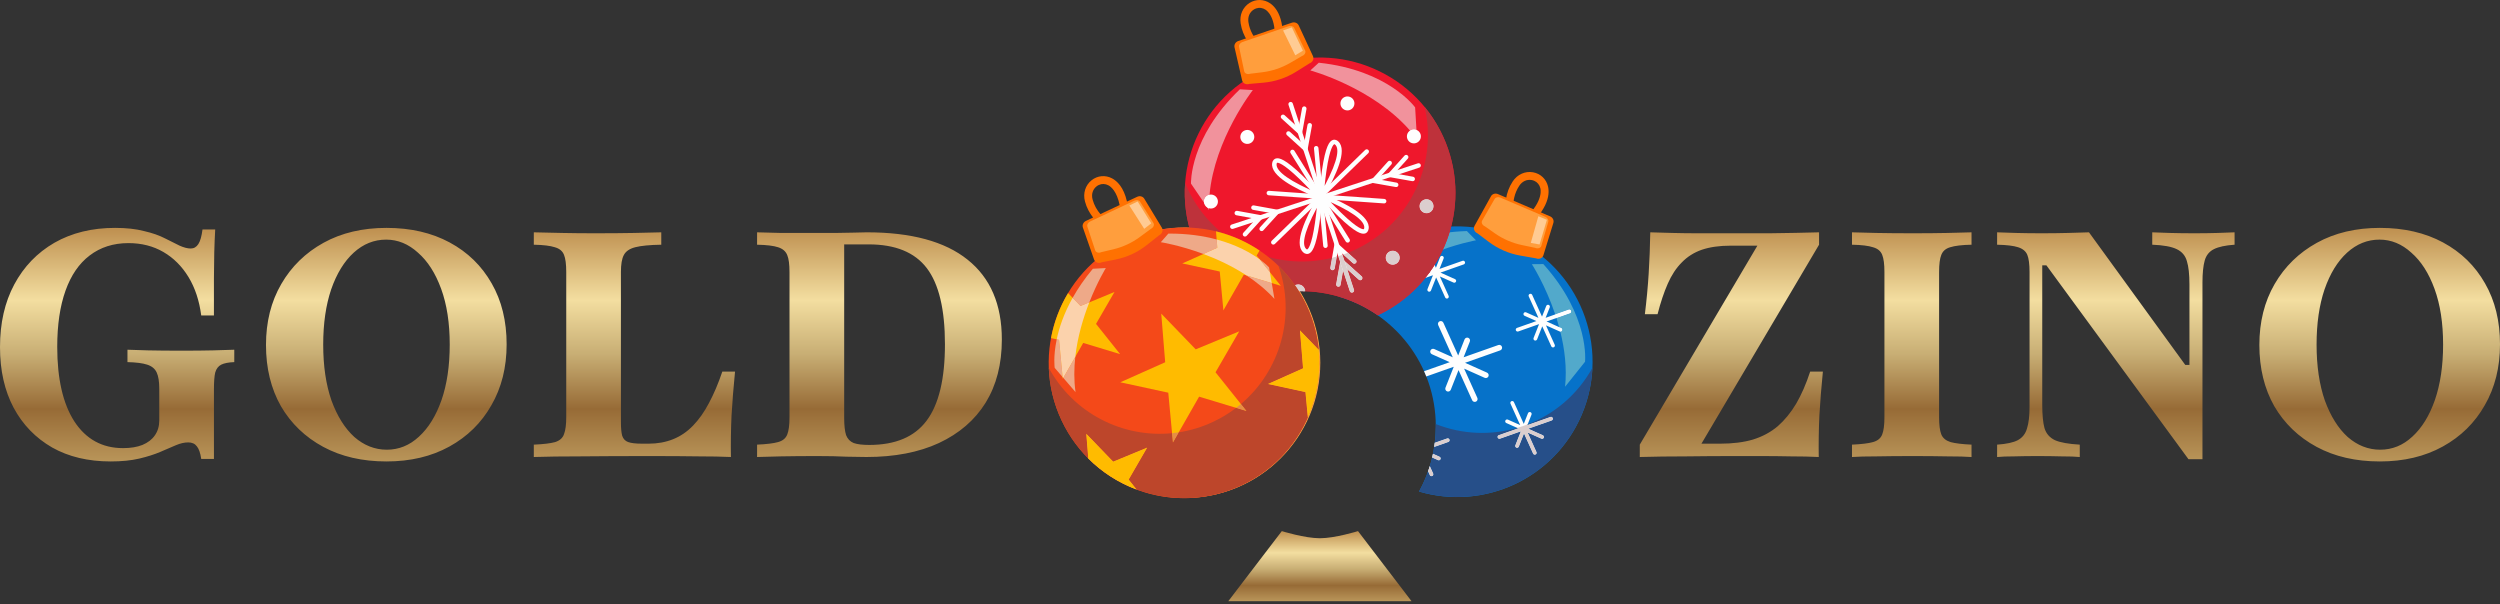 <svg width="149" height="36" viewBox="0 0 149 36" fill="none" xmlns="http://www.w3.org/2000/svg">
<rect x="0" y="0" width="149" height="36" fill="#333333" stroke="none"/>
<path d="M97.731 27.237V26.5L104.741 14.641H103.15C102.48 14.641 101.905 14.723 101.425 14.886C100.958 15.05 100.56 15.303 100.232 15.643C99.903 15.971 99.625 16.393 99.398 16.91C99.17 17.427 98.969 18.032 98.791 18.726H98.034C98.135 17.919 98.211 17.112 98.261 16.305C98.312 15.485 98.343 14.666 98.356 13.846C98.76 13.859 99.208 13.872 99.701 13.884C100.194 13.897 100.68 13.903 101.16 13.903C101.653 13.903 102.101 13.903 102.505 13.903C103.44 13.903 104.431 13.903 105.479 13.903C106.528 13.89 107.507 13.872 108.416 13.846V14.584L101.406 26.443H102.524C103.269 26.443 103.92 26.361 104.476 26.197C105.044 26.021 105.536 25.756 105.953 25.403C106.37 25.037 106.736 24.589 107.052 24.06C107.368 23.517 107.646 22.881 107.886 22.149H108.644C108.555 23.032 108.486 23.902 108.435 24.759C108.397 25.604 108.385 26.43 108.397 27.237C107.905 27.212 107.355 27.2 106.749 27.2C106.143 27.187 105.537 27.181 104.93 27.181C104.336 27.181 103.794 27.181 103.301 27.181C102.417 27.181 101.482 27.187 100.497 27.2C99.512 27.2 98.59 27.212 97.731 27.237H97.731ZM6.593 27.502C5.254 27.502 4.092 27.225 3.107 26.67C2.122 26.103 1.358 25.314 0.815 24.306C0.271 23.284 0 22.08 0 20.693C0 19.256 0.284 18.007 0.853 16.948C1.421 15.889 2.217 15.063 3.24 14.47C4.276 13.878 5.482 13.582 6.858 13.582C7.528 13.582 8.102 13.645 8.583 13.771C9.075 13.884 9.492 14.029 9.833 14.206C10.174 14.37 10.465 14.515 10.705 14.641C10.957 14.754 11.178 14.811 11.368 14.811C11.557 14.811 11.709 14.723 11.822 14.546C11.936 14.37 12.018 14.08 12.069 13.676H12.826C12.801 14.117 12.782 14.571 12.77 15.038C12.77 15.492 12.763 16.015 12.75 16.608C12.75 17.201 12.75 17.932 12.75 18.802H11.993C11.879 17.919 11.626 17.156 11.235 16.513C10.843 15.87 10.345 15.372 9.738 15.019C9.132 14.666 8.437 14.489 7.654 14.489C6.757 14.489 5.987 14.735 5.343 15.227C4.711 15.706 4.231 16.406 3.903 17.327C3.575 18.247 3.411 19.363 3.411 20.674C3.411 22.578 3.751 24.06 4.433 25.119C5.128 26.178 6.094 26.708 7.332 26.708C7.787 26.708 8.172 26.645 8.488 26.518C8.816 26.38 9.063 26.191 9.227 25.951C9.404 25.699 9.492 25.403 9.492 25.062V23.171C9.492 22.742 9.441 22.421 9.341 22.206C9.239 21.979 9.05 21.822 8.772 21.733C8.507 21.645 8.115 21.595 7.597 21.582V20.844C7.85 20.857 8.254 20.87 8.81 20.882C9.366 20.895 10.041 20.901 10.837 20.901C11.57 20.901 12.195 20.895 12.713 20.882C13.231 20.87 13.647 20.857 13.963 20.844V21.582C13.622 21.595 13.364 21.645 13.187 21.733C13.009 21.822 12.89 21.979 12.826 22.206C12.776 22.421 12.751 22.755 12.751 23.209V27.351H11.993C11.943 26.998 11.854 26.745 11.728 26.594C11.614 26.443 11.444 26.367 11.216 26.367C10.989 26.367 10.742 26.424 10.477 26.537C10.212 26.651 9.902 26.783 9.549 26.935C9.195 27.086 8.778 27.218 8.299 27.332C7.818 27.445 7.25 27.502 6.593 27.502H6.593ZM23.034 27.502C21.594 27.502 20.337 27.212 19.263 26.632C18.19 26.052 17.35 25.245 16.744 24.211C16.15 23.165 15.853 21.948 15.853 20.561C15.853 19.186 16.156 17.976 16.763 16.93C17.369 15.883 18.209 15.063 19.282 14.47C20.356 13.878 21.606 13.582 23.034 13.582C24.473 13.582 25.73 13.872 26.804 14.452C27.878 15.032 28.711 15.845 29.305 16.892C29.898 17.925 30.195 19.136 30.195 20.523C30.195 21.897 29.892 23.108 29.286 24.154C28.692 25.201 27.859 26.021 26.785 26.613C25.712 27.206 24.461 27.502 23.034 27.502ZM23.053 26.802C23.772 26.802 24.41 26.544 24.966 26.027C25.535 25.51 25.983 24.785 26.312 23.852C26.64 22.906 26.804 21.803 26.804 20.542C26.804 19.256 26.633 18.146 26.292 17.213C25.951 16.28 25.49 15.561 24.909 15.057C24.341 14.54 23.709 14.281 23.015 14.281C22.295 14.281 21.651 14.54 21.082 15.057C20.514 15.574 20.066 16.305 19.737 17.251C19.422 18.184 19.263 19.281 19.263 20.542C19.263 21.815 19.427 22.925 19.756 23.87C20.097 24.804 20.552 25.529 21.12 26.046C21.701 26.55 22.345 26.802 23.053 26.802V26.802ZM45.122 27.237V26.5C45.69 26.474 46.107 26.424 46.372 26.348C46.65 26.273 46.833 26.121 46.921 25.894C47.01 25.668 47.054 25.327 47.054 24.873V16.21C47.054 15.756 47.01 15.422 46.921 15.208C46.833 14.981 46.65 14.823 46.372 14.735C46.107 14.647 45.69 14.596 45.122 14.584V13.846C45.513 13.859 45.993 13.872 46.561 13.884C47.143 13.884 47.85 13.884 48.684 13.884C49.037 13.884 49.404 13.884 49.782 13.884C50.161 13.872 50.515 13.865 50.843 13.865C51.172 13.853 51.443 13.846 51.658 13.846C54.31 13.846 56.313 14.389 57.664 15.473C59.028 16.557 59.71 18.146 59.71 20.239C59.71 21.702 59.388 22.956 58.744 24.003C58.1 25.037 57.171 25.838 55.959 26.405C54.759 26.96 53.319 27.237 51.639 27.237C51.311 27.237 50.913 27.231 50.446 27.218C49.978 27.193 49.397 27.181 48.703 27.181C47.919 27.181 47.206 27.187 46.561 27.199C45.917 27.212 45.437 27.225 45.122 27.237L45.122 27.237ZM51.809 26.518C53.363 26.518 54.5 26.039 55.219 25.081C55.953 24.11 56.319 22.591 56.319 20.523C56.319 18.442 55.959 16.93 55.239 15.983C54.519 15.038 53.363 14.565 51.772 14.565H50.313V24.911C50.313 25.352 50.351 25.693 50.426 25.932C50.515 26.159 50.666 26.317 50.881 26.405C51.096 26.481 51.405 26.518 51.809 26.518H51.809ZM31.815 27.237V26.5C32.396 26.474 32.819 26.424 33.085 26.348C33.362 26.26 33.539 26.102 33.615 25.875C33.703 25.649 33.748 25.314 33.748 24.873V16.21C33.748 15.744 33.703 15.403 33.615 15.189C33.526 14.962 33.343 14.811 33.066 14.735C32.8 14.647 32.384 14.596 31.815 14.584V13.846C32.32 13.859 32.883 13.872 33.501 13.884C34.12 13.897 34.771 13.903 35.453 13.903C36.349 13.903 37.126 13.897 37.783 13.884C38.453 13.872 38.996 13.859 39.412 13.846V14.584C38.718 14.596 38.2 14.647 37.859 14.735C37.518 14.823 37.291 14.981 37.177 15.208C37.063 15.422 37.007 15.756 37.007 16.21V25.157C37.007 25.51 37.032 25.781 37.082 25.97C37.145 26.159 37.265 26.285 37.442 26.348C37.619 26.411 37.897 26.443 38.276 26.443H38.654C39.185 26.443 39.671 26.355 40.113 26.178C40.556 26.002 40.953 25.731 41.307 25.365C41.661 24.999 41.976 24.552 42.254 24.022C42.545 23.48 42.81 22.856 43.05 22.149H43.808C43.719 23.044 43.65 23.915 43.599 24.76C43.562 25.604 43.549 26.43 43.562 27.237C43.019 27.212 42.362 27.199 41.591 27.199C40.821 27.187 39.867 27.181 38.731 27.181C37.202 27.181 35.85 27.187 34.676 27.199C33.514 27.199 32.56 27.212 31.815 27.237H31.815ZM141.839 27.502C140.398 27.502 139.142 27.212 138.068 26.632C136.995 26.052 136.155 25.245 135.548 24.211C134.955 23.165 134.658 21.948 134.658 20.561C134.658 19.186 134.961 17.976 135.567 16.93C136.173 15.883 137.014 15.063 138.087 14.47C139.16 13.878 140.411 13.582 141.839 13.582C143.278 13.582 144.535 13.872 145.609 14.452C146.683 15.032 147.516 15.845 148.11 16.892C148.703 17.925 149 19.136 149 20.523C149 21.897 148.697 23.108 148.091 24.154C147.497 25.201 146.663 26.021 145.589 26.613C144.516 27.206 143.266 27.502 141.839 27.502ZM141.858 26.802C142.577 26.802 143.215 26.544 143.771 26.027C144.339 25.51 144.788 24.785 145.116 23.852C145.444 22.906 145.609 21.803 145.609 20.542C145.609 19.256 145.438 18.146 145.097 17.213C144.756 16.28 144.295 15.561 143.714 15.057C143.146 14.54 142.514 14.281 141.82 14.281C141.1 14.281 140.455 14.54 139.887 15.057C139.318 15.574 138.87 16.305 138.542 17.251C138.226 18.184 138.068 19.281 138.068 20.542C138.068 21.815 138.232 22.925 138.561 23.87C138.902 24.804 139.356 25.529 139.925 26.046C140.506 26.55 141.15 26.802 141.858 26.802L141.858 26.802ZM130.434 27.37L121.965 15.813H121.718V24.117C121.718 24.722 121.763 25.188 121.851 25.516C121.952 25.844 122.16 26.084 122.476 26.235C122.792 26.374 123.284 26.462 123.954 26.5V27.238C123.702 27.212 123.341 27.2 122.874 27.2C122.419 27.187 121.94 27.181 121.434 27.181C120.929 27.181 120.468 27.187 120.051 27.2C119.635 27.2 119.293 27.212 119.028 27.238V26.5C119.584 26.462 119.995 26.374 120.26 26.235C120.538 26.084 120.721 25.85 120.809 25.535C120.91 25.22 120.961 24.791 120.961 24.249V16.211C120.961 15.744 120.916 15.404 120.828 15.19C120.74 14.975 120.556 14.823 120.279 14.735C120.014 14.647 119.597 14.597 119.028 14.584V13.846C119.319 13.859 119.697 13.872 120.165 13.884C120.632 13.897 121.138 13.903 121.681 13.903C122.236 13.903 122.754 13.897 123.234 13.884C123.714 13.872 124.137 13.859 124.503 13.846L130.244 21.752H130.491V16.967C130.491 16.35 130.44 15.883 130.339 15.568C130.25 15.24 130.048 15 129.733 14.849C129.417 14.697 128.931 14.61 128.274 14.584V13.846C128.526 13.859 128.88 13.872 129.334 13.884C129.802 13.897 130.282 13.903 130.775 13.903C131.28 13.903 131.741 13.897 132.157 13.884C132.587 13.872 132.928 13.859 133.181 13.846V14.584C132.638 14.622 132.227 14.71 131.949 14.849C131.672 14.988 131.488 15.215 131.4 15.53C131.312 15.845 131.267 16.28 131.267 16.835V27.37H130.434V27.37ZM110.379 27.238V26.5C110.947 26.474 111.364 26.424 111.629 26.348C111.907 26.273 112.09 26.121 112.179 25.894C112.267 25.668 112.312 25.327 112.312 24.873V16.21C112.312 15.744 112.267 15.403 112.179 15.189C112.09 14.962 111.907 14.811 111.629 14.735C111.364 14.647 110.947 14.596 110.379 14.584V13.846C110.733 13.859 111.219 13.872 111.838 13.884C112.469 13.897 113.196 13.903 114.017 13.903C114.775 13.903 115.456 13.897 116.063 13.884C116.669 13.872 117.149 13.859 117.503 13.846V14.584C116.934 14.596 116.511 14.647 116.233 14.735C115.968 14.811 115.791 14.962 115.703 15.189C115.614 15.403 115.57 15.744 115.57 16.21V24.873C115.57 25.327 115.614 25.668 115.703 25.894C115.791 26.109 115.974 26.26 116.252 26.348C116.53 26.424 116.947 26.474 117.503 26.5V27.238C117.149 27.212 116.669 27.2 116.063 27.2C115.456 27.187 114.775 27.181 114.017 27.181C113.196 27.181 112.469 27.187 111.838 27.2C111.219 27.2 110.733 27.212 110.379 27.238Z" fill="url(#paint0_linear_11114_5568)"/>
<path d="M84.129 35.833H73.204L76.396 31.654C76.41 31.659 77.769 32.079 78.666 32.079C79.564 32.079 80.925 31.658 80.937 31.654L84.129 35.833H84.129Z" fill="url(#paint1_linear_11114_5568)"/>
<path d="M70.632 29.675C75.082 29.675 78.69 26.067 78.69 21.617C78.69 17.168 75.082 13.56 70.632 13.56C66.182 13.56 62.575 17.168 62.575 21.617C62.575 26.067 66.182 29.675 70.632 29.675Z" fill="#FFA946"/>
<path d="M94.267 24.726C92.643 28.527 88.445 30.439 84.575 29.295C85.211 28.143 85.573 26.818 85.573 25.408C85.573 21.745 83.129 18.654 79.783 17.674C81.753 14.079 86.169 12.498 90.018 14.142C94.114 15.892 96.017 20.63 94.267 24.726V24.726Z" fill="#0672C9"/>
<path d="M89.516 20.667C89.485 20.578 89.388 20.532 89.3 20.564L87.231 21.293L87.603 20.354C87.637 20.267 87.594 20.169 87.508 20.133C87.421 20.099 87.322 20.142 87.287 20.229L86.908 21.188L86.025 19.234C85.986 19.149 85.886 19.111 85.801 19.149C85.716 19.188 85.678 19.288 85.716 19.374L86.585 21.296L85.479 20.802C85.394 20.765 85.293 20.802 85.255 20.888C85.217 20.973 85.255 21.073 85.341 21.111L86.401 21.586L84.876 22.124C84.922 22.228 84.966 22.332 85.008 22.437L86.643 21.86L86.15 23.106C86.117 23.192 86.157 23.288 86.242 23.324L86.246 23.326C86.332 23.36 86.431 23.318 86.466 23.23L86.929 22.058L87.74 23.854C87.759 23.895 87.791 23.924 87.829 23.94C87.871 23.958 87.92 23.959 87.965 23.939C88.05 23.901 88.088 23.8 88.05 23.715L87.261 21.97L88.487 22.518L88.489 22.518C88.574 22.555 88.673 22.516 88.711 22.432C88.749 22.346 88.71 22.246 88.625 22.208L87.316 21.623L89.412 20.883C89.501 20.852 89.547 20.756 89.516 20.667V20.667Z" fill="#FEFEFE"/>
<path d="M87.311 15.613C87.291 15.555 87.227 15.523 87.168 15.544L85.794 16.028L86.041 15.405C86.064 15.347 86.036 15.282 85.978 15.259C85.92 15.236 85.855 15.264 85.832 15.322L85.58 15.959L84.994 14.662C84.968 14.605 84.902 14.579 84.845 14.605C84.788 14.631 84.763 14.697 84.789 14.755L85.366 16.031L84.631 15.703C84.575 15.678 84.508 15.703 84.483 15.76C84.457 15.817 84.483 15.883 84.539 15.909L85.244 16.223L84.09 16.63C84.031 16.651 84 16.715 84.021 16.774C84.032 16.805 84.055 16.828 84.083 16.84C84.108 16.851 84.137 16.851 84.164 16.842L85.404 16.405L85.077 17.233C85.055 17.289 85.082 17.353 85.138 17.377L85.141 17.379C85.198 17.401 85.263 17.373 85.286 17.315L85.594 16.536L86.133 17.729C86.145 17.756 86.166 17.775 86.191 17.786C86.22 17.798 86.252 17.799 86.282 17.785C86.338 17.76 86.363 17.693 86.338 17.636L85.815 16.477L86.629 16.841L86.63 16.842C86.686 16.866 86.752 16.84 86.777 16.785C86.803 16.728 86.777 16.661 86.72 16.636L85.851 16.247L87.243 15.757C87.301 15.736 87.332 15.671 87.311 15.613V15.613Z" fill="#FEFEFE"/>
<path d="M93.635 18.526C93.614 18.467 93.551 18.437 93.492 18.457L92.119 18.942L92.366 18.317C92.388 18.26 92.359 18.195 92.302 18.171C92.245 18.149 92.179 18.177 92.156 18.234L91.904 18.872L91.318 17.574C91.293 17.518 91.226 17.493 91.169 17.519C91.112 17.544 91.087 17.611 91.114 17.667L91.69 18.944L90.956 18.616C90.899 18.59 90.832 18.616 90.808 18.672C90.782 18.729 90.807 18.796 90.864 18.821L91.569 19.135L90.413 19.543C90.355 19.563 90.324 19.627 90.345 19.686C90.356 19.717 90.378 19.74 90.407 19.752C90.432 19.763 90.461 19.765 90.488 19.755L91.728 19.318L91.401 20.145C91.379 20.202 91.406 20.265 91.462 20.29L91.465 20.291C91.522 20.313 91.588 20.285 91.611 20.227L91.918 19.449L92.457 20.641C92.469 20.668 92.49 20.688 92.516 20.699C92.543 20.711 92.577 20.711 92.607 20.697C92.662 20.672 92.688 20.606 92.662 20.549L92.139 19.39L92.953 19.754L92.954 19.755C93.011 19.779 93.076 19.753 93.101 19.697C93.127 19.64 93.101 19.574 93.044 19.549L92.175 19.16L93.567 18.669C93.626 18.648 93.656 18.584 93.635 18.526L93.635 18.526Z" fill="#FEFEFE"/>
<path d="M92.548 24.918C92.528 24.86 92.464 24.829 92.405 24.849L91.032 25.334L91.279 24.709C91.301 24.652 91.273 24.587 91.215 24.564C91.157 24.541 91.091 24.569 91.069 24.627L90.817 25.264L90.231 23.967C90.205 23.91 90.138 23.885 90.082 23.91C90.025 23.936 90 24.003 90.026 24.06L90.603 25.336L89.869 25.008C89.812 24.983 89.745 25.008 89.72 25.065C89.694 25.122 89.72 25.188 89.777 25.213L90.481 25.528L89.327 25.935C89.268 25.955 89.237 26.02 89.258 26.079C89.269 26.109 89.291 26.132 89.32 26.145C89.345 26.155 89.374 26.157 89.401 26.147L90.641 25.71L90.315 26.537C90.292 26.594 90.319 26.658 90.374 26.682L90.377 26.683C90.436 26.705 90.501 26.678 90.523 26.62L90.831 25.841L91.37 27.034C91.382 27.06 91.403 27.08 91.428 27.091C91.456 27.103 91.489 27.104 91.519 27.09C91.576 27.064 91.601 26.998 91.575 26.941L91.052 25.783L91.866 26.146L91.868 26.147C91.924 26.171 91.989 26.146 92.014 26.09C92.039 26.033 92.014 25.966 91.957 25.941L91.088 25.552L92.48 25.062C92.538 25.04 92.569 24.977 92.548 24.918L92.548 24.918Z" fill="#FEFEFE"/>
<path d="M86.392 26.198C86.371 26.14 86.307 26.109 86.248 26.13L85.514 26.389C85.504 26.473 85.492 26.556 85.48 26.639L86.323 26.342C86.382 26.322 86.413 26.257 86.392 26.198H86.392ZM85.114 28.094L85.213 28.314C85.226 28.341 85.246 28.361 85.271 28.372C85.299 28.384 85.332 28.384 85.362 28.371C85.418 28.345 85.443 28.279 85.418 28.222L85.218 27.779C85.185 27.885 85.15 27.99 85.114 28.094H85.114ZM85.356 27.27L85.709 27.427L85.71 27.428C85.766 27.452 85.832 27.426 85.857 27.37C85.882 27.313 85.857 27.247 85.801 27.222L85.407 27.046C85.391 27.121 85.374 27.196 85.357 27.27L85.356 27.27Z" fill="#FEFEFE"/>
<path d="M91.437 10.774C91.389 10.754 91.339 10.739 91.285 10.73C90.999 10.68 90.723 10.807 90.548 11.073C89.966 11.955 90.211 13.025 90.381 13.484C91.908 12.261 91.86 11.447 91.806 11.219C91.755 11.012 91.622 10.853 91.437 10.774ZM90.282 14.15L90.132 14.012C89.983 13.872 89.265 12.164 90.157 10.815C90.433 10.395 90.897 10.186 91.367 10.268C91.812 10.346 92.156 10.669 92.261 11.111C92.379 11.601 92.299 12.633 90.44 14.032L90.439 14.033L90.282 14.15V14.15Z" fill="#FF7101"/>
<path d="M91.546 15.397L90.611 15.233C89.93 15.114 89.289 14.836 88.738 14.421L88.054 13.906C87.872 13.828 87.793 13.62 87.883 13.459L88.862 11.697C88.94 11.556 89.121 11.5 89.279 11.568L92.385 12.894C92.544 12.962 92.628 13.131 92.581 13.285L91.987 15.211C91.933 15.388 91.728 15.475 91.546 15.397H91.546Z" fill="#FF7101"/>
<path d="M91.501 14.772L90.708 14.606C90.132 14.486 89.58 14.247 89.098 13.91L88.501 13.491C88.344 13.424 88.268 13.264 88.337 13.145L89.081 11.857C89.142 11.755 89.29 11.721 89.427 11.779L92.095 12.919C92.231 12.977 92.31 13.108 92.277 13.222L91.864 14.651C91.826 14.783 91.658 14.839 91.501 14.772Z" fill="#FF9E3D"/>
<path d="M91.686 12.888L91.236 14.476L91.758 14.572L92.195 13.1L91.686 12.888Z" fill="#FFCB93"/>
<path d="M94.271 24.717C94.271 24.716 94.271 24.716 94.272 24.716C94.271 24.716 94.271 24.716 94.271 24.717ZM94.276 24.705C94.276 24.705 94.276 24.704 94.276 24.704C94.276 24.704 94.276 24.705 94.276 24.705Z" fill="#DBCECE"/>
<path d="M79.782 17.674C80.184 16.941 80.687 16.292 81.267 15.737C80.99 16.501 80.846 17.283 80.823 18.058C80.487 17.907 80.14 17.779 79.782 17.674H79.782ZM85.572 25.273C87.176 25.909 88.877 25.952 90.424 25.502L90.481 25.528L89.326 25.935C89.268 25.955 89.237 26.02 89.258 26.079C89.268 26.109 89.291 26.132 89.32 26.145C89.345 26.155 89.374 26.157 89.401 26.147L90.641 25.71L90.314 26.537C90.292 26.594 90.319 26.658 90.374 26.682L90.377 26.683C90.435 26.705 90.5 26.678 90.523 26.62L90.831 25.841L91.37 27.034C91.382 27.06 91.403 27.08 91.428 27.091C91.456 27.103 91.489 27.104 91.519 27.09C91.576 27.064 91.6 26.998 91.575 26.941L91.052 25.783L91.865 26.146L91.867 26.147C91.924 26.171 91.989 26.146 92.014 26.09C92.039 26.033 92.014 25.966 91.957 25.941L91.088 25.552L92.48 25.062C92.538 25.04 92.569 24.977 92.548 24.918C92.537 24.887 92.514 24.864 92.486 24.852C92.462 24.841 92.433 24.839 92.404 24.849L91.031 25.334L91.048 25.291C92.647 24.672 94.033 23.509 94.907 21.922C94.866 22.851 94.663 23.787 94.28 24.694V24.694C94.279 24.697 94.278 24.7 94.276 24.703C94.276 24.704 94.276 24.705 94.276 24.705C94.274 24.708 94.273 24.712 94.271 24.715C94.271 24.715 94.271 24.715 94.271 24.716C94.27 24.719 94.268 24.722 94.267 24.726C92.643 28.527 88.445 30.438 84.575 29.295C84.786 28.912 84.966 28.511 85.114 28.094L85.213 28.314C85.226 28.341 85.246 28.361 85.271 28.371C85.299 28.383 85.332 28.384 85.362 28.37C85.418 28.344 85.443 28.278 85.418 28.221L85.218 27.779C85.27 27.612 85.315 27.442 85.356 27.27L85.708 27.427L85.71 27.427C85.766 27.451 85.832 27.426 85.857 27.37C85.882 27.313 85.857 27.247 85.8 27.221L85.406 27.045C85.434 26.911 85.458 26.776 85.479 26.639L86.323 26.342C86.382 26.321 86.412 26.257 86.392 26.198C86.38 26.168 86.358 26.144 86.329 26.132C86.305 26.121 86.276 26.119 86.248 26.13L85.514 26.388C85.553 26.067 85.573 25.74 85.573 25.408L85.572 25.273H85.572Z" fill="#264F89"/>
<path d="M90.377 26.683L90.374 26.682C90.319 26.658 90.292 26.594 90.315 26.537L90.641 25.71L89.401 26.147C89.374 26.157 89.345 26.155 89.32 26.145C89.292 26.132 89.269 26.109 89.258 26.079C89.237 26.02 89.268 25.955 89.327 25.935L90.481 25.528L90.424 25.502C90.635 25.441 90.844 25.371 91.049 25.291L91.032 25.334L92.405 24.849C92.433 24.839 92.462 24.841 92.487 24.852C92.515 24.864 92.537 24.887 92.548 24.918C92.569 24.977 92.538 25.04 92.48 25.062L91.088 25.552L91.957 25.941C92.014 25.966 92.039 26.033 92.014 26.09C91.989 26.146 91.924 26.171 91.868 26.147L91.866 26.146L91.052 25.783L91.575 26.941C91.601 26.998 91.576 27.064 91.519 27.09C91.489 27.104 91.456 27.103 91.428 27.091C91.403 27.08 91.382 27.06 91.37 27.034L90.831 25.841L90.523 26.62C90.501 26.678 90.436 26.705 90.377 26.683L90.377 26.683Z" fill="#DBCECE"/>
<path d="M85.514 26.388L86.248 26.13C86.276 26.12 86.305 26.121 86.329 26.132C86.358 26.144 86.381 26.168 86.392 26.198C86.413 26.257 86.382 26.321 86.323 26.342L85.48 26.639C85.492 26.556 85.504 26.472 85.514 26.388H85.514ZM85.407 27.045L85.801 27.221C85.857 27.247 85.882 27.313 85.857 27.37C85.832 27.426 85.767 27.451 85.711 27.427L85.709 27.427L85.357 27.27C85.374 27.195 85.391 27.12 85.407 27.045L85.407 27.045ZM85.218 27.779L85.419 28.221C85.444 28.279 85.419 28.345 85.362 28.37C85.332 28.384 85.299 28.384 85.271 28.372C85.247 28.361 85.226 28.341 85.214 28.314L85.114 28.094C85.151 27.99 85.186 27.885 85.218 27.779H85.218Z" fill="#DBCECE"/>
<path d="M93.279 23.05C93.395 21.917 93.25 20.785 92.994 19.764C93.039 19.765 93.082 19.74 93.101 19.697C93.126 19.641 93.101 19.574 93.044 19.549L92.924 19.494C92.873 19.309 92.819 19.129 92.763 18.953L93.567 18.669C93.626 18.649 93.656 18.584 93.635 18.526C93.625 18.495 93.602 18.472 93.574 18.46C93.549 18.449 93.519 18.447 93.492 18.457L92.692 18.739C92.099 16.982 91.299 15.745 91.299 15.745L91.982 15.739C94.777 18.846 94.468 21.561 94.468 21.561L93.279 23.05V23.05Z" fill="#52A9CB"/>
<path d="M92.994 19.764C92.971 19.674 92.947 19.584 92.924 19.494L93.044 19.549C93.101 19.574 93.126 19.641 93.101 19.697C93.082 19.741 93.039 19.765 92.994 19.764H92.994ZM92.763 18.953C92.74 18.881 92.716 18.809 92.692 18.739L93.492 18.457C93.519 18.447 93.549 18.449 93.574 18.46C93.602 18.472 93.625 18.495 93.635 18.526C93.656 18.584 93.626 18.649 93.567 18.669L92.763 18.953Z" fill="#FEFEFE"/>
<path d="M81.245 17.89L81.5 16.001C81.5 16.001 83.248 13.899 87.425 13.771L87.968 14.322C87.968 14.322 86.735 14.539 85.222 15.167L84.994 14.661C84.982 14.635 84.96 14.615 84.936 14.605C84.908 14.592 84.875 14.592 84.845 14.605C84.788 14.631 84.763 14.697 84.789 14.754L85.015 15.255C83.74 15.807 82.302 16.649 81.245 17.89L81.245 17.89Z" fill="#52A9CB"/>
<path d="M85.016 15.255L84.789 14.754C84.763 14.697 84.788 14.631 84.845 14.605C84.875 14.592 84.908 14.592 84.936 14.605C84.96 14.615 84.982 14.635 84.994 14.661L85.222 15.167C85.154 15.195 85.085 15.225 85.016 15.255V15.255Z" fill="#FEFEFE"/>
<path d="M86.309 8.889C87.651 12.818 85.787 17.067 82.114 18.791C80.81 17.883 79.225 17.351 77.516 17.351C76.286 17.351 75.121 17.627 74.078 18.119C72.712 17.172 71.625 15.796 71.046 14.101C69.607 9.886 71.857 5.303 76.072 3.864C80.287 2.424 84.87 4.674 86.309 8.889L86.309 8.889Z" fill="#EF172C"/>
<path d="M74.734 8.026C74.808 8.244 74.692 8.481 74.474 8.555C74.256 8.63 74.019 8.514 73.945 8.295C73.871 8.078 73.987 7.841 74.205 7.767C74.423 7.692 74.66 7.808 74.734 8.026Z" fill="#FEFEFE"/>
<path d="M80.702 6.03C80.776 6.247 80.659 6.485 80.442 6.559C80.224 6.634 79.986 6.517 79.912 6.299C79.838 6.081 79.954 5.844 80.172 5.77C80.39 5.696 80.627 5.812 80.702 6.03Z" fill="#FEFEFE"/>
<path d="M77.768 17.232C77.782 17.273 77.789 17.315 77.79 17.356C77.699 17.353 77.608 17.351 77.516 17.351C77.328 17.351 77.141 17.357 76.957 17.37C76.955 17.195 77.064 17.032 77.238 16.973C77.456 16.898 77.694 17.015 77.768 17.232Z" fill="#FEFEFE"/>
<path d="M83.401 15.226C83.476 15.444 83.36 15.681 83.141 15.755C82.924 15.829 82.686 15.714 82.612 15.495C82.537 15.278 82.654 15.041 82.872 14.966C83.09 14.892 83.327 15.008 83.401 15.226Z" fill="#FEFEFE"/>
<path d="M72.566 11.878C72.641 12.096 72.524 12.333 72.306 12.407C72.089 12.481 71.852 12.365 71.777 12.147C71.703 11.929 71.82 11.693 72.037 11.618C72.255 11.544 72.492 11.66 72.566 11.878Z" fill="#FEFEFE"/>
<path d="M84.663 7.994C84.737 8.213 84.621 8.449 84.403 8.523C84.185 8.598 83.948 8.482 83.874 8.264C83.799 8.045 83.915 7.809 84.133 7.735C84.351 7.66 84.588 7.776 84.663 7.994Z" fill="#FEFEFE"/>
<path d="M74 15.23C74.074 15.447 73.958 15.684 73.74 15.759C73.522 15.833 73.285 15.717 73.211 15.499C73.137 15.281 73.253 15.044 73.47 14.969C73.689 14.895 73.926 15.011 74 15.23Z" fill="#FEFEFE"/>
<path d="M85.416 12.156C85.491 12.374 85.374 12.612 85.156 12.686C84.939 12.76 84.702 12.644 84.627 12.425C84.553 12.207 84.669 11.971 84.887 11.896C85.104 11.822 85.342 11.938 85.416 12.156Z" fill="#FEFEFE"/>
<path d="M77.569 8.143L76.378 7.062C76.323 7.012 76.319 6.928 76.368 6.874C76.419 6.819 76.504 6.814 76.558 6.864L77.391 7.62L77.603 6.45C77.616 6.377 77.685 6.33 77.759 6.342C77.831 6.355 77.879 6.425 77.866 6.498L77.569 8.143H77.569Z" fill="#FEFEFE"/>
<path d="M77.893 9.136L76.703 8.055C76.648 8.005 76.644 7.921 76.693 7.866C76.743 7.811 76.828 7.807 76.883 7.857L77.716 8.613L77.927 7.443C77.941 7.37 78.01 7.322 78.084 7.335C78.156 7.349 78.204 7.418 78.191 7.491L77.893 9.136H77.893Z" fill="#FEFEFE"/>
<path d="M81.112 16.696C81.068 16.712 81.017 16.703 80.98 16.669L80.096 15.873L79.899 16.981C79.887 17.054 79.817 17.102 79.744 17.089C79.671 17.077 79.623 17.007 79.635 16.934L79.917 15.351L81.159 16.47C81.213 16.52 81.218 16.604 81.168 16.659C81.153 16.677 81.133 16.689 81.112 16.696L81.112 16.696Z" fill="#FEFEFE"/>
<path d="M80.763 15.712C80.718 15.728 80.666 15.719 80.629 15.686L79.745 14.889L79.55 15.997C79.536 16.07 79.467 16.118 79.394 16.106C79.322 16.093 79.273 16.024 79.286 15.95L79.566 14.367L80.808 15.486C80.864 15.536 80.868 15.621 80.819 15.675C80.802 15.693 80.783 15.705 80.763 15.712L80.763 15.712Z" fill="#FEFEFE"/>
<path d="M76.921 6.209L80.572 17.311L76.921 6.209Z" fill="#FEFEFE"/>
<path d="M80.615 17.437L80.614 17.438C80.544 17.46 80.468 17.422 80.445 17.352L76.795 6.251C76.772 6.181 76.81 6.105 76.878 6.082L76.88 6.082C76.951 6.058 77.026 6.096 77.049 6.167L80.699 17.269C80.722 17.339 80.685 17.413 80.615 17.437Z" fill="#FEFEFE"/>
<path d="M74.245 14.092C74.2 14.107 74.149 14.099 74.111 14.064C74.057 14.015 74.053 13.93 74.102 13.875L74.858 13.043L73.689 12.83C73.616 12.818 73.568 12.748 73.581 12.675C73.594 12.602 73.664 12.554 73.736 12.566L75.382 12.865L74.301 14.055C74.285 14.073 74.266 14.085 74.245 14.092H74.245Z" fill="#FEFEFE"/>
<path d="M75.238 13.767C75.193 13.782 75.141 13.773 75.104 13.739C75.05 13.69 75.046 13.605 75.095 13.55L75.851 12.717L74.681 12.506C74.608 12.493 74.56 12.423 74.573 12.35C74.587 12.277 74.656 12.229 74.729 12.242L76.374 12.54L75.293 13.73C75.278 13.748 75.258 13.76 75.238 13.767H75.238Z" fill="#FEFEFE"/>
<path d="M84.239 10.792C84.218 10.799 84.195 10.801 84.172 10.797L82.589 10.517L83.708 9.275C83.758 9.219 83.843 9.215 83.897 9.264C83.953 9.314 83.957 9.399 83.907 9.453L83.112 10.337L84.219 10.533C84.292 10.546 84.341 10.616 84.328 10.689C84.319 10.739 84.284 10.777 84.239 10.792L84.239 10.792Z" fill="#FEFEFE"/>
<path d="M83.255 11.143C83.234 11.149 83.212 11.151 83.188 11.147L81.606 10.867L82.724 9.625C82.774 9.57 82.858 9.566 82.914 9.614C82.968 9.665 82.973 9.749 82.924 9.804L82.127 10.688L83.235 10.884C83.308 10.896 83.357 10.966 83.344 11.039C83.335 11.089 83.3 11.127 83.255 11.143Z" fill="#FEFEFE"/>
<path d="M84.592 9.988L84.591 9.989L73.489 13.639C73.418 13.662 73.343 13.623 73.32 13.553C73.297 13.483 73.334 13.408 73.404 13.385L73.405 13.384L84.507 9.734C84.577 9.711 84.653 9.749 84.676 9.82C84.699 9.889 84.662 9.964 84.592 9.988V9.988Z" fill="#FEFEFE"/>
<path d="M76.113 9.704C76.097 9.709 76.089 9.747 76.087 9.764C76.042 10.044 76.366 10.535 78.089 11.316C77.909 11.125 77.687 10.897 77.456 10.674C76.425 9.679 76.157 9.691 76.114 9.703L76.113 9.704ZM78.55 11.811C78.535 11.802 78.459 11.77 78.387 11.739C77.226 11.245 75.697 10.497 75.822 9.721C75.854 9.527 75.973 9.466 76.04 9.446C76.229 9.391 76.583 9.459 77.643 10.482C78.169 10.99 78.644 11.521 78.714 11.599L78.73 11.617L78.522 11.787C78.536 11.802 78.549 11.81 78.55 11.811L78.55 11.811Z" fill="#FEFEFE"/>
<path d="M79.523 8.595L79.522 8.596C79.481 8.612 79.262 8.767 79.055 10.186C79.008 10.504 78.973 10.818 78.947 11.079C79.832 9.408 79.788 8.821 79.581 8.627C79.569 8.616 79.539 8.59 79.523 8.595ZM78.884 11.753C78.885 11.751 78.89 11.737 78.892 11.717L78.625 11.709L78.626 11.687C78.633 11.581 78.684 10.87 78.79 10.148C79.002 8.69 79.24 8.419 79.425 8.346C79.489 8.321 79.62 8.297 79.764 8.431C80.339 8.969 79.586 10.495 78.97 11.596C78.931 11.665 78.891 11.737 78.884 11.753Z" fill="#FEFEFE"/>
<path d="M78.482 12.384C77.596 14.055 77.64 14.643 77.848 14.836C77.86 14.848 77.89 14.873 77.906 14.868L77.906 14.867C77.948 14.851 78.167 14.696 78.373 13.277C78.42 12.959 78.456 12.645 78.482 12.384H78.482ZM77.992 15.121C77.923 15.144 77.799 15.158 77.665 15.032C77.09 14.494 77.843 12.969 78.458 11.867C78.497 11.798 78.537 11.726 78.544 11.71C78.544 11.711 78.538 11.726 78.537 11.746L78.803 11.753L78.803 11.777C78.795 11.882 78.744 12.593 78.639 13.316C78.427 14.773 78.188 15.044 78.004 15.117L77.992 15.121V15.121Z" fill="#FEFEFE"/>
<path d="M79.305 12.046C79.486 12.237 79.707 12.464 79.938 12.688C80.969 13.683 81.236 13.671 81.28 13.658H81.281C81.296 13.653 81.305 13.615 81.307 13.598C81.352 13.318 81.028 12.826 79.305 12.046V12.046ZM81.367 13.912L81.354 13.916C81.165 13.97 80.81 13.902 79.751 12.88C79.225 12.371 78.75 11.841 78.68 11.762L78.664 11.744L78.871 11.574C78.858 11.559 78.846 11.552 78.844 11.551C78.859 11.56 78.935 11.592 79.007 11.623C80.168 12.117 81.698 12.864 81.571 13.641C81.541 13.823 81.436 13.888 81.368 13.912H81.367Z" fill="#FEFEFE"/>
<path d="M80.364 14.453C80.307 14.472 80.242 14.45 80.208 14.397L76.918 9.125C76.878 9.062 76.897 8.98 76.96 8.941C77.023 8.902 77.106 8.921 77.144 8.983L80.435 14.255C80.474 14.318 80.455 14.4 80.392 14.439L80.365 14.453L80.364 14.453Z" fill="#FEFEFE"/>
<path d="M79.04 14.772L79.01 14.779C78.936 14.786 78.871 14.732 78.864 14.658L78.313 8.847C78.306 8.773 78.359 8.708 78.433 8.701C78.507 8.694 78.573 8.749 78.58 8.822L79.13 14.633C79.136 14.696 79.098 14.753 79.04 14.772H79.04Z" fill="#FEFEFE"/>
<path d="M82.538 12.116C82.522 12.122 82.504 12.124 82.486 12.123L75.614 11.639C75.54 11.634 75.485 11.57 75.49 11.497C75.495 11.423 75.559 11.368 75.633 11.373L82.504 11.855C82.578 11.861 82.633 11.925 82.629 11.999C82.625 12.054 82.588 12.099 82.538 12.116V12.116Z" fill="#FEFEFE"/>
<path d="M75.934 14.57C75.886 14.586 75.831 14.574 75.794 14.536C75.743 14.483 75.743 14.399 75.797 14.347L81.363 8.937C81.416 8.885 81.501 8.886 81.553 8.939C81.604 8.992 81.603 9.077 81.55 9.128L75.983 14.539C75.969 14.553 75.952 14.563 75.934 14.57V14.57Z" fill="#FEFEFE"/>
<path d="M74.867 0.502C74.818 0.519 74.77 0.541 74.725 0.57C74.478 0.724 74.359 1.005 74.406 1.319C74.562 2.365 75.46 2.995 75.894 3.223C76.211 1.292 75.632 0.72 75.439 0.587C75.263 0.466 75.057 0.437 74.867 0.502ZM76.267 3.784L76.063 3.783C75.858 3.777 74.182 2.987 73.942 1.389C73.867 0.891 74.072 0.425 74.476 0.172C74.859 -0.067 75.331 -0.056 75.704 0.2C76.12 0.487 76.751 1.308 76.305 3.59L76.267 3.784Z" fill="#FF7101"/>
<path d="M78.048 3.775L77.242 4.279C76.656 4.644 75.994 4.866 75.306 4.927L74.454 5.002C74.267 5.066 74.069 4.965 74.028 4.784L73.577 2.82C73.541 2.662 73.638 2.5 73.801 2.444L76.997 1.352C77.159 1.297 77.335 1.367 77.403 1.512L78.252 3.342C78.329 3.51 78.235 3.711 78.048 3.775L78.048 3.775Z" fill="#FF7101"/>
<path d="M77.596 3.34L76.896 3.748C76.387 4.044 75.817 4.235 75.232 4.306L74.508 4.395C74.348 4.449 74.184 4.381 74.155 4.247L73.848 2.792C73.823 2.676 73.91 2.55 74.052 2.502L76.798 1.564C76.937 1.517 77.084 1.562 77.136 1.669L77.785 3.008C77.845 3.13 77.757 3.285 77.596 3.34H77.596Z" fill="#FF9E3D"/>
<path d="M76.472 1.815L77.2 3.296L77.652 3.019L76.993 1.632L76.472 1.815Z" fill="#FFCB93"/>
<path d="M74.078 18.119C72.712 17.172 71.625 15.796 71.046 14.101C71.045 14.098 71.044 14.095 71.043 14.091C71.043 14.09 71.042 14.09 71.042 14.089C71.042 14.089 71.041 14.088 71.041 14.088C71.041 14.086 71.04 14.084 71.04 14.082C70.682 13.027 70.556 11.949 70.633 10.904C72.039 14.365 75.784 16.259 79.39 15.366L79.286 15.95C79.273 16.023 79.322 16.093 79.394 16.105C79.417 16.11 79.44 16.108 79.461 16.1C79.506 16.085 79.541 16.046 79.55 15.997L79.675 15.289C79.702 15.281 79.731 15.273 79.759 15.265L79.871 15.607L79.635 16.934C79.623 17.007 79.671 17.077 79.744 17.09C79.767 17.093 79.79 17.091 79.811 17.084C79.856 17.069 79.891 17.031 79.899 16.981L80.048 16.145L80.445 17.352C80.468 17.423 80.544 17.461 80.614 17.438L80.615 17.437C80.685 17.414 80.722 17.339 80.699 17.269L80.302 16.058L80.979 16.669C81.017 16.703 81.068 16.712 81.112 16.697C81.133 16.689 81.153 16.677 81.168 16.66C81.218 16.604 81.213 16.52 81.159 16.47L80.133 15.546L80.014 15.183C80.015 15.182 80.017 15.182 80.019 15.181C80.031 15.177 80.044 15.173 80.055 15.168L80.629 15.685C80.666 15.719 80.718 15.727 80.762 15.712H80.763C80.783 15.705 80.802 15.693 80.819 15.675C80.868 15.62 80.864 15.536 80.808 15.486L80.339 15.063C83.822 13.698 85.75 9.979 84.91 6.376C85.5 7.094 85.976 7.927 86.298 8.856C86.299 8.859 86.301 8.863 86.302 8.866C86.302 8.866 86.302 8.867 86.302 8.867C86.303 8.87 86.304 8.874 86.306 8.877C86.306 8.878 86.306 8.878 86.306 8.879C86.307 8.882 86.308 8.885 86.309 8.889C87.651 12.818 85.787 17.067 82.114 18.791C80.88 17.932 79.395 17.409 77.79 17.355C77.789 17.314 77.782 17.273 77.768 17.232C77.694 17.015 77.456 16.898 77.238 16.973C77.064 17.032 76.955 17.195 76.957 17.37C75.933 17.44 74.962 17.702 74.078 18.119L74.078 18.119ZM82.872 14.966C82.654 15.041 82.538 15.278 82.612 15.495C82.686 15.714 82.924 15.829 83.141 15.755C83.36 15.681 83.476 15.444 83.402 15.226C83.327 15.008 83.091 14.892 82.872 14.966ZM84.887 11.896C84.669 11.971 84.553 12.208 84.627 12.426C84.702 12.644 84.939 12.76 85.156 12.686C85.374 12.612 85.491 12.374 85.416 12.156C85.342 11.938 85.104 11.822 84.887 11.896ZM73.47 14.969C73.253 15.043 73.137 15.281 73.211 15.499C73.285 15.717 73.522 15.833 73.74 15.758C73.958 15.684 74.074 15.447 74 15.229C73.926 15.011 73.689 14.894 73.47 14.969Z" fill="#BE323B"/>
<path d="M76.957 17.37C76.955 17.195 77.064 17.032 77.238 16.973C77.456 16.898 77.694 17.015 77.768 17.232C77.782 17.273 77.789 17.315 77.79 17.356C77.699 17.353 77.608 17.351 77.516 17.351C77.328 17.351 77.141 17.357 76.957 17.37Z" fill="#DBCECE"/>
<path d="M83.141 15.755C82.924 15.829 82.686 15.714 82.612 15.495C82.537 15.278 82.654 15.041 82.872 14.966C83.09 14.892 83.327 15.008 83.401 15.226C83.476 15.444 83.36 15.681 83.141 15.755Z" fill="#DBCECE"/>
<path d="M73.74 15.759C73.522 15.833 73.285 15.717 73.211 15.499C73.137 15.281 73.253 15.044 73.47 14.969C73.689 14.895 73.926 15.011 74 15.23C74.074 15.447 73.958 15.684 73.74 15.759Z" fill="#DBCECE"/>
<path d="M85.156 12.686C84.939 12.76 84.702 12.644 84.627 12.425C84.553 12.207 84.669 11.971 84.887 11.896C85.104 11.822 85.342 11.938 85.416 12.156C85.491 12.374 85.374 12.612 85.156 12.686Z" fill="#DBCECE"/>
<path d="M81.112 16.696C81.068 16.712 81.017 16.703 80.979 16.669L80.302 16.058L80.133 15.546L81.159 16.47C81.213 16.52 81.218 16.604 81.168 16.659C81.153 16.677 81.133 16.689 81.112 16.696ZM79.811 17.084C79.79 17.091 79.767 17.093 79.744 17.089C79.671 17.077 79.623 17.007 79.635 16.934L79.871 15.607L80.048 16.144L79.899 16.981C79.891 17.031 79.856 17.069 79.811 17.084Z" fill="#DBCECE"/>
<path d="M80.762 15.712C80.718 15.727 80.666 15.719 80.629 15.685L80.055 15.168C80.151 15.135 80.246 15.1 80.339 15.063L80.808 15.486C80.864 15.536 80.868 15.62 80.819 15.675C80.802 15.693 80.783 15.705 80.763 15.712H80.762ZM79.461 16.1C79.44 16.107 79.417 16.109 79.394 16.105C79.322 16.092 79.273 16.023 79.286 15.949L79.39 15.365C79.485 15.342 79.579 15.316 79.675 15.289L79.55 15.997C79.541 16.046 79.506 16.084 79.461 16.1H79.461Z" fill="#DBCECE"/>
<path d="M80.615 17.437L80.614 17.438C80.544 17.461 80.468 17.423 80.445 17.352L80.048 16.145L79.871 15.607L79.758 15.265C79.844 15.239 79.929 15.211 80.013 15.183L80.133 15.546L80.302 16.058L80.699 17.269C80.722 17.339 80.685 17.414 80.615 17.437H80.615Z" fill="#DBCECE"/>
<path d="M84.421 7.742C84.332 7.706 84.231 7.701 84.133 7.735C84.099 7.747 84.067 7.763 84.037 7.782C81.788 5.196 78.096 4.198 78.096 4.198L78.6 3.738C82.755 4.176 84.342 6.402 84.342 6.402L84.421 7.742Z" fill="#F1929C"/>
<path d="M84.455 8.305C84.322 8.124 84.183 7.949 84.037 7.782C84.067 7.763 84.099 7.746 84.133 7.735C84.231 7.701 84.333 7.706 84.421 7.742L84.455 8.305V8.305Z" fill="#FEFEFE"/>
<path d="M72.058 12.517L71.957 12.37C71.988 12.388 72.021 12.403 72.056 12.413C72.056 12.448 72.057 12.483 72.058 12.517ZM71.761 12.082L70.983 10.943C70.983 10.943 70.876 8.213 73.896 5.323L74.669 5.368C74.669 5.368 72.389 8.282 72.088 11.605C72.071 11.608 72.054 11.613 72.037 11.618C71.841 11.685 71.727 11.884 71.761 12.082L71.761 12.082Z" fill="#F1929C"/>
<path d="M72.055 12.413C72.021 12.403 71.988 12.388 71.957 12.37L71.761 12.082C71.727 11.883 71.841 11.685 72.037 11.618C72.054 11.613 72.071 11.608 72.088 11.604C72.064 11.871 72.052 12.142 72.055 12.413Z" fill="#FEFEFE"/>
<path d="M77.866 18.191C79.762 22.221 78.032 27.025 74.001 28.921C69.971 30.817 65.167 29.087 63.271 25.057C61.375 21.026 63.105 16.222 67.135 14.326C71.166 12.43 75.97 14.16 77.866 18.191Z" fill="#F44919"/>
<path d="M71.264 20.821L69.21 18.692L69.445 21.59L66.769 22.785L69.629 23.404L69.907 26.372L71.467 23.641L74.288 24.495L72.446 22.187L73.857 19.748L71.264 20.821Z" fill="#FFBB00"/>
<path d="M70.465 15.7L72.697 16.183L72.914 18.499L74.132 16.367L76.334 17.034L74.896 15.232L75.07 14.932C74.277 14.4 73.397 14.014 72.474 13.789L72.553 14.767L70.465 15.7L70.465 15.7Z" fill="#FFBB00"/>
<path d="M63.341 22.571L64.559 20.439L66.76 21.106L65.323 19.304L66.424 17.401L64.4 18.238L63.657 17.468C63.161 18.294 62.818 19.204 62.641 20.15L63.123 20.255L63.341 22.571V22.571Z" fill="#FFBB00"/>
<path d="M68.37 26.679L66.346 27.516L64.742 25.855L64.862 27.323C65.685 28.147 66.671 28.773 67.74 29.174L67.269 28.582L68.37 26.679Z" fill="#F7AB56"/>
<path d="M78.597 20.849L77.478 19.69L77.662 21.952L75.573 22.885L77.805 23.368L77.947 24.873C78.497 23.622 78.731 22.237 78.597 20.849H78.597Z" fill="#F7AB56"/>
<path fill-rule="evenodd" clip-rule="evenodd" d="M65.061 10.741C65.415 10.46 65.885 10.419 66.285 10.634C66.572 10.787 66.972 11.152 67.168 12.014L67.778 11.728C67.933 11.655 68.116 11.704 68.199 11.842L69.244 13.566C69.34 13.724 69.268 13.935 69.089 14.019L68.344 14.609C67.804 15.037 67.169 15.331 66.492 15.467L65.653 15.635C65.475 15.72 65.267 15.641 65.206 15.466L64.541 13.563C64.488 13.411 64.566 13.239 64.722 13.166L65.148 12.965C64.938 12.697 64.763 12.38 64.665 12.009C64.535 11.523 64.687 11.037 65.061 10.741ZM66.064 11.047C65.875 10.946 65.668 10.94 65.486 11.026C65.439 11.048 65.394 11.075 65.352 11.109C65.124 11.29 65.036 11.581 65.118 11.888C65.209 12.233 65.38 12.522 65.583 12.76L66.73 12.221C66.564 11.395 66.208 11.124 66.064 11.047Z" fill="#FF7101"/>
<path d="M68.593 13.638L67.941 14.12C67.468 14.471 66.923 14.724 66.351 14.859L65.64 15.027C65.487 15.099 65.316 15.049 65.273 14.92L64.807 13.507C64.77 13.394 64.843 13.26 64.977 13.197L67.603 11.961C67.737 11.899 67.888 11.927 67.951 12.028L68.744 13.287C68.817 13.402 68.747 13.565 68.593 13.638Z" fill="#FF9E3D"/>
<path d="M67.308 12.247L68.194 13.638L68.613 13.312L67.805 12.007L67.308 12.247Z" fill="#FFCB93"/>
<path d="M77.861 18.181C77.861 18.181 77.861 18.181 77.861 18.18C77.861 18.18 77.861 18.181 77.861 18.181ZM77.856 18.17C77.856 18.17 77.856 18.169 77.856 18.169C77.856 18.17 77.856 18.17 77.856 18.17Z" fill="#DBCECE"/>
<path d="M74.001 28.92C73.94 28.949 73.879 28.977 73.818 29.004C69.826 30.763 65.138 29.025 63.271 25.056C62.794 24.041 62.547 22.977 62.508 21.923C63.977 24.636 66.914 26.11 69.855 25.818L69.907 26.372L70.252 25.767C70.948 25.66 71.639 25.453 72.308 25.138C72.802 24.906 73.258 24.627 73.675 24.309L74.288 24.495L73.958 24.082C76.309 22.1 77.248 18.82 76.198 15.847C76.864 16.496 77.428 17.27 77.851 18.158L77.851 18.158C77.852 18.162 77.854 18.165 77.855 18.168C77.856 18.169 77.856 18.169 77.856 18.169C77.857 18.173 77.859 18.176 77.861 18.179C77.861 18.18 77.861 18.18 77.861 18.18C77.862 18.183 77.864 18.187 77.866 18.19C79.762 22.22 78.031 27.024 74.001 28.92H74.001ZM75.573 22.885L77.805 23.368L77.946 24.873C78.497 23.622 78.73 22.237 78.597 20.849L77.478 19.69L77.662 21.952L75.573 22.885H75.573ZM64.742 25.854L64.861 27.322C65.685 28.147 66.671 28.773 67.74 29.173L67.269 28.582L68.369 26.679L66.346 27.516L64.742 25.854Z" fill="#BD462B"/>
<path d="M74.288 24.495L73.675 24.309C73.772 24.235 73.866 24.159 73.959 24.081L74.288 24.495V24.495ZM69.907 26.372L69.856 25.818C69.988 25.804 70.12 25.788 70.253 25.767L69.907 26.372Z" fill="#E58E46"/>
<path d="M67.74 29.174C66.671 28.773 65.685 28.147 64.862 27.323L64.742 25.855L66.346 27.516L68.37 26.679L67.269 28.582L67.74 29.174Z" fill="#FFBB00"/>
<path d="M77.947 24.873L77.805 23.368L75.573 22.885L77.662 21.952L77.478 19.69L78.597 20.849C78.731 22.237 78.497 23.622 77.947 24.873H77.947Z" fill="#FFBB00"/>
<path d="M75.957 17.814C75.458 17.269 74.887 16.807 74.292 16.416L75.796 16.871L75.957 17.814V17.814ZM75.684 16.22L75.075 15.457C75.454 15.733 75.635 15.936 75.635 15.936L75.684 16.22ZM72.553 14.767L71.724 15.137C70.3 14.608 69.185 14.435 69.185 14.435L69.634 13.922C70.762 13.915 71.718 14.059 72.513 14.273L72.553 14.767V14.767Z" fill="#EEA988"/>
<path d="M75.796 16.871L74.292 16.416C73.435 15.853 72.53 15.438 71.724 15.138L72.554 14.767L72.514 14.273C73.736 14.601 74.577 15.093 75.076 15.457L75.684 16.22L75.796 16.871V16.871Z" fill="#FBD2AC"/>
<path d="M64.102 23.37L63.371 22.519L64.088 21.264C64.011 21.951 64.003 22.662 64.102 23.37V23.37ZM63.332 22.474L62.86 21.924C62.86 21.924 62.761 21.27 62.981 20.224L63.123 20.255L63.332 22.474ZM64.922 18.022L64.4 18.238L63.929 17.751C64.238 17.2 64.632 16.617 65.134 16.017L65.907 15.977C65.907 15.977 65.407 16.788 64.922 18.022V18.022Z" fill="#EEA988"/>
<path d="M63.371 22.518L63.332 22.473L63.123 20.255L62.98 20.224C63.123 19.542 63.401 18.693 63.929 17.75L64.4 18.238L64.922 18.022C64.568 18.926 64.222 20.057 64.088 21.263L63.371 22.518Z" fill="#FBD2AC"/>
<defs>
<linearGradient id="paint0_linear_11114_5568" x1="73.594" y1="13.582" x2="73.594" y2="27.502" gradientUnits="userSpaceOnUse">
<stop stop-color="#BE8F4F"/>
<stop offset="0.309" stop-color="#F3DEA0"/>
<stop offset="0.541" stop-color="#C8AE74"/>
<stop offset="0.775" stop-color="#976B36"/>
<stop offset="1" stop-color="#B99559"/>
</linearGradient>
<linearGradient id="paint1_linear_11114_5568" x1="78.6" y1="31.654" x2="78.6" y2="35.833" gradientUnits="userSpaceOnUse">
<stop stop-color="#BE8F4F"/>
<stop offset="0.309" stop-color="#F3DEA0"/>
<stop offset="0.541" stop-color="#C8AE74"/>
<stop offset="0.775" stop-color="#976B36"/>
<stop offset="1" stop-color="#B99559"/>
</linearGradient>
</defs>
</svg>
